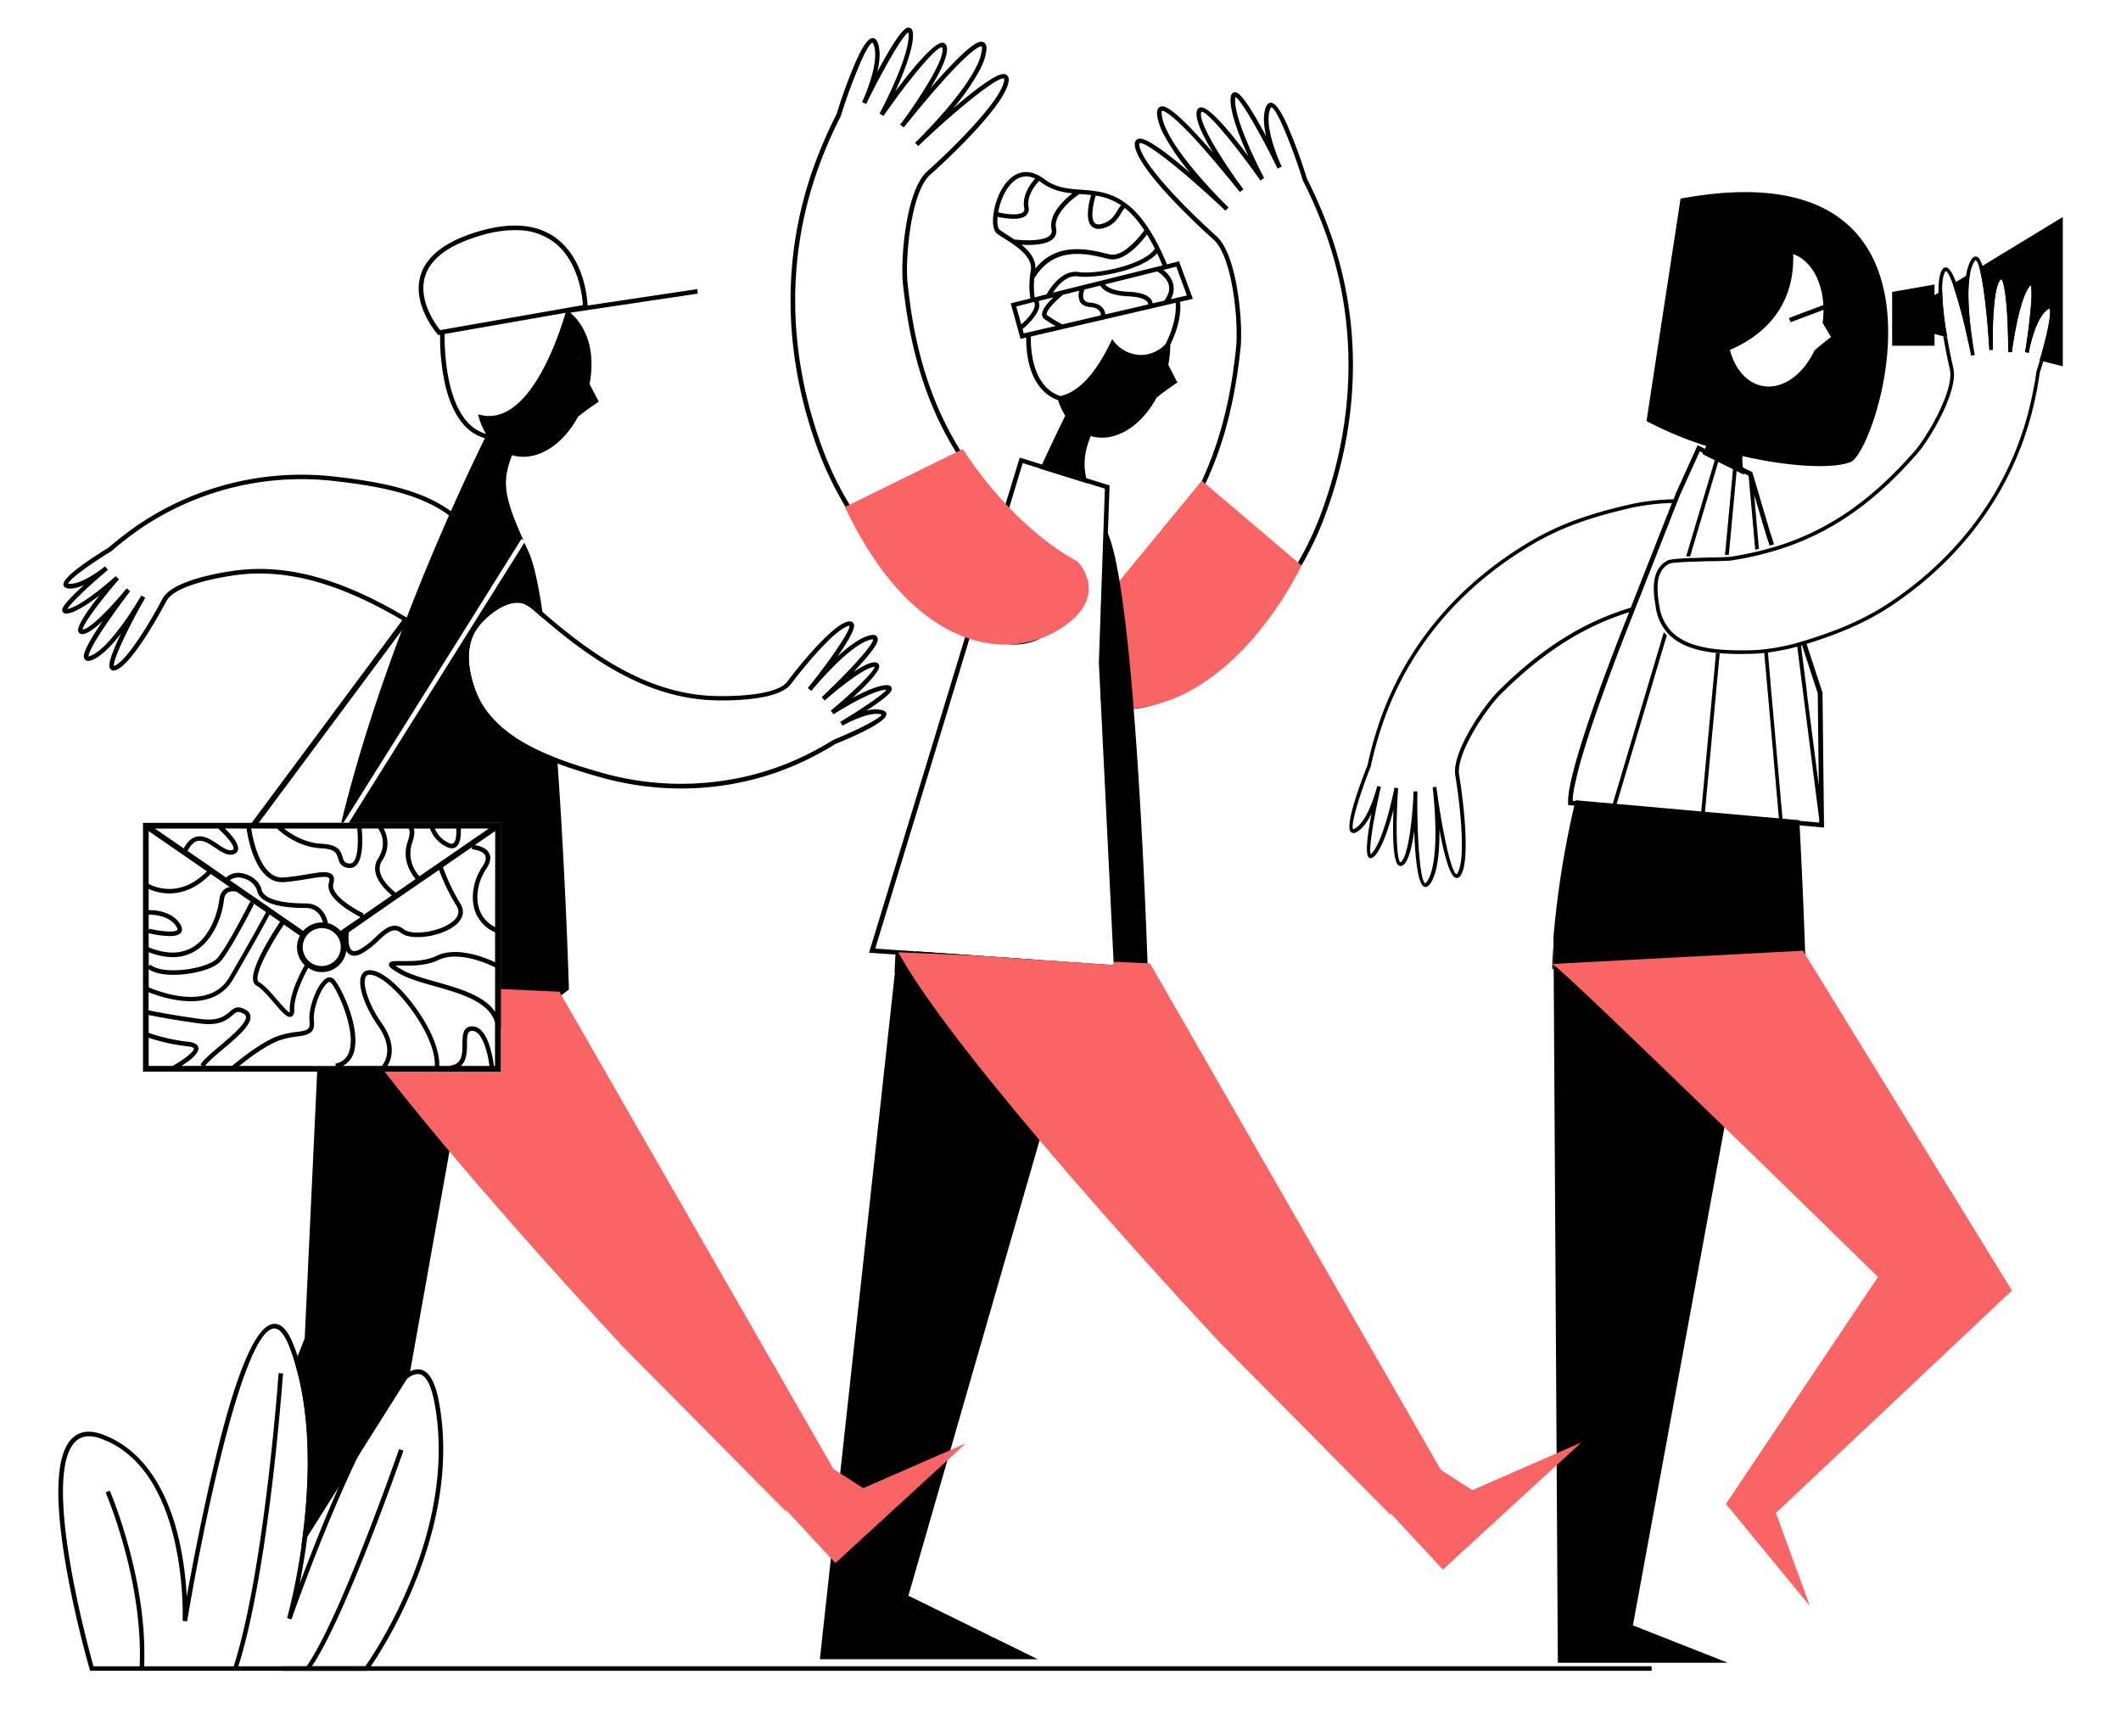 <svg id="Capa_1" data-name="Capa 1" xmlns="http://www.w3.org/2000/svg" viewBox="0 0 934.42 764.75"><title>Mesa de trabajo 63</title><path d="M740.38,87.49l-15,98a163.41,163.41,0,0,0,25.53,10.72c5.62,1.85,11.23,3.4,16.69,4.67,21.45,5,40.5,5.64,47.78,2.61C827.38,198.49,870.38,63.49,740.38,87.49Zm59.19,66.87s0,0-.08-.24c-5,10.9-14.23,17.62-23.13,15.86-6.92-1.36-12.06-7.53-14.24-15.83C774.18,149,790.78,137.3,790,111.93c7.66,2.7,12.7,11.6,13.29,22.45l-15.14,5.7.7,1.88,14.5-5.46a39.5,39.5,0,0,1-.39,5.68c1.91,3.33,3.72,6.29,3.72,6.29S799.7,153.79,799.57,154.36Z"/><path d="M684.4,416c-.27,3.56-.46,7.1-.58,10.59h0c0,.05.26.27.64.62Zm96.3-171.23h0l.07.22A1.85,1.85,0,0,0,780.7,244.81Zm-19.28-68.26s-4.14,8-10.51,21.66l-.86,1.86,18.38,9.13a30.94,30.94,0,0,1-.83-6.32c-.12-6,1.88-11.3,5.48-19.32C780.9,166.13,761.42,176.55,761.42,176.55Z"/><path d="M770.39,438.47,719.38,716l41.79,16.45H686.32l-1.85-307.91-.07-11.32v-.38c.1-1.27.21-2.56.34-3.84a408.11,408.11,0,0,1,9.39-56.48l98.58,8.79c1.46,27.31,2.29,50.13,2.56,58.26h0c.08,2.07.11,3.18.11,3.18A115,115,0,0,1,770.39,438.47Z"/><path d="M756.82,289.69a2.11,2.11,0,0,0,.23.19v-.16Zm0,0a2.11,2.11,0,0,0,.23.19v-.16Zm0,0a2.11,2.11,0,0,0,.23.19v-.16Zm0,0a2.11,2.11,0,0,0,.23.19v-.16Zm0,0a2.11,2.11,0,0,0,.23.19v-.16Zm0,0a2.11,2.11,0,0,0,.23.19v-.16Zm0,0a2.11,2.11,0,0,0,.23.19v-.16Zm0,0a2.11,2.11,0,0,0,.23.19v-.16Zm0,0a2.11,2.11,0,0,0,.23.19v-.16Zm0,0a2.11,2.11,0,0,0,.23.19v-.16Z"/><path d="M683.82,424.63c3.55.86,143.55,137.86,143.55,137.86l-67,100,37,45-15-41,104-98-92.06-149.7Z" fill="#f96464"/><path d="M780.21,242.2l-.08-.23h0C780.18,242.05,780.2,242.12,780.21,242.2Z"/><path d="M803.58,363.62v-.09l-.66-58.25v-.15l-7.11-21.74c-.31.1-.64.21-1,.3s-.65.21-1,.3l6.45,19.75.46,1.41.11.3v1.06l.45,39.6-5.14-40,0-.32-.13-1.07-.19-1.38,0-.33-2.38-18.57,0-.26-.51.16-.13,0-.8.23-.21.06,0,.25L794.09,303l.18,1.4.18,1.38,7,55v1.57l-9.18-.8-6.94-.61-5.22-59-.12-1.4-.12-1.47-1-11.75-.82.11-.82.09,1,11,.13,1.48.13,1.41,5.25,59.42-32.64-2.86,6.14-66,.14-1.46.15-1.54.1-1.19-.83-.07-.82-.07v.16l-.15,1.58-.13,1.51-6.24,66.92-37.34-3.26.29-1,21.92-73.69c-.22-.21-.45-.43-.66-.65s-.45-.46-.67-.7L710.83,353l-.39,1.3-17.58-1.54a36.93,36.93,0,0,1,.85-6.59,188.74,188.74,0,0,1,5-18.49.37.37,0,0,1,0-.09c7.53-23.95,19.64-54.23,19.83-54.67l1.59-4.05.76-1.92,17.87-45.42.64-1.62.73-1.86,8.71-19.23,6.78,3.35-5.49,18.45-.47,1.59-6.79,22.85.88,0,.86,0,6.72-22.59.48-1.6,5.31-17.89,6.41,3.16L762,222.71l-.16,1.68-1.07,11.49-.15,1.67-.17,1.76-.49,5.17.84,0,.41-.05.43-.07.58-6.22.16-1.62.14-1.55.93-10,.17-1.7,1.51-16.3,3.13,1.54,2,1,.14.44v0l.53,6.07,1,10.91.19,2.16.33,3.73.11,1.31.13,1.33.59,6.71.81-.2c.27-.06.54-.12.82-.2l-.57-6.34-.12-1.33-.11-1.32-.21-2.27-.2-2.36-.62-7.09v0l-.27-3.12L775,225.3l1.59,5.37.67,2.24h0l.43,1.42.25.87.18.54h0l0,0,1.5,4.61.21-.06.45-.13.32-.1c.28-.07.56-.16.82-.24l.17,0-1.71-5.22-.18-.58-.07-.24L772,208l-4.37-2.16-18.8-9.26-.93-.46-9.59,21.19-1,2.64a96.51,96.51,0,0,0-19,2.2c-16.11,3.73-29.69,7.9-43.62,16.06-32.64,19.12-55.89,47-67.23,80.66a167.11,167.11,0,0,0-5,18.23c-2.5,6.31-10.32,26.74-7.28,29.44a1.94,1.94,0,0,0,2.36.05c2.72-1.43,5-4.72,6.7-8.24-1.8,9.26-3,18.45-1,19.52.69.37,1.47.12,2.31-.76,3.48-3.6,6.46-13.09,8.35-20.42-.38,10-.34,23.08,2.35,24.6a1.7,1.7,0,0,0,1.88-.18c2.43-1.67,4-8.3,4.91-15.16.4,11.5,1.54,23.82,4.48,24.7a1.69,1.69,0,0,0,.48.07c.8,0,1.58-.59,2.32-1.75,3.17-4.94,3.92-14.62,3.83-23.48,1.92,10.34,4.52,20.68,7.29,21.23.61.12,1.49,0,2.27-1.41,4.74-8.25-.31-40.82-.88-43.93h0c-1.55-9.28,12-29.28,18.32-35.59,18.26-18.16,36.16-29.74,56.59-36.12l-1,2.57C715.56,275,690,339,690.84,353.78l.06.87.72.06,100.83,8.84,11.14,1Zm-143.65-59c-6.22,6.17-20.49,26.79-18.78,37,1.62,9.61,5,36,1.05,42.85-.26.47-.47.6-.51.61-1.06-.1-2.61-4.56-4.23-11.57s-3.31-16.58-4.66-26.9l-1.64.2h0c.07.63,3.91,31.51-2.33,41.26-.6.93-.92,1-.93,1-2.12-.39-3.72-18.93-3.47-40.48l-1.66,0c-.41,11.24-2.27,28.86-5.67,31.21l-.13.08c-1.51-.77-2.32-13.45-1-32.69l-1.64-.22c0,.24-4.55,23.31-10.07,29a2.66,2.66,0,0,1-.38.33c-1-2.16,1.47-16.85,4.48-29.7l-1.61-.38c0,.16-3.83,15.63-10.08,18.9a1.55,1.55,0,0,1-.49.19c-1.32-1.17,2.23-13.84,7.74-27.68l0-.13a168.82,168.82,0,0,1,5-18.11c11.22-33.27,34.21-60.86,66.51-79.78,13.75-8.05,27.19-12.17,43.16-15.88a95.38,95.38,0,0,1,18-2.16l-18.16,46.14C697.24,274.05,678.77,285.85,659.93,304.59Z"/><path d="M857.85,148.56l-1.73-.43-3.85-1v5.18H833.6V128.6l18.67-3.29V130l1.72-1,1.62-1A134.16,134.16,0,0,0,857.85,148.56Z"/><path d="M869.12,151.39l-1.92-.48a221.52,221.52,0,0,0-6.89-25.83l1.38-.83,4.43-2.7,1.83-1.11C866.17,129.47,868,143.87,869.12,151.39Z"/><path d="M908.79,95.58v65.78l-8.62-2.17-1.58-.39c3.56-11.94,5.48-22,4.28-22.9a1.48,1.48,0,0,0-.47.21c-5.88,3.62-8.58,19.07-8.61,19.23l-1.59-.27c2.1-12.82,3.58-27.42,2.43-29.48a2.28,2.28,0,0,0-.34.35c-5,6-7.91,29-7.94,29.19l-1.61-.1c0-19-1.57-31.42-3.09-32.07l-.13.09c-3.12,2.49-3.8,19.47-3.51,30.58l-1.65-.42c-.9-15.48-2.63-29.19-4.31-35.27l1.31-.8Z"/><path d="M870,156.33c0-.08-.38-2-.84-4.94l-1.92-.48q.6,2.81,1.17,5.72h0Zm0,0c0-.08-.38-2-.84-4.94l-1.92-.48q.6,2.81,1.17,5.72h0Zm33.9-21.7a1.87,1.87,0,0,0-2.3.1c-2.56,1.58-4.54,5-6,8.53,1.15-9.22,1.73-18.32-.3-19.25-.7-.32-1.45,0-2.21.9-3.16,3.76-5.45,13.28-6.81,20.61-.29-9.9-1.18-22.71-3.9-24a1.65,1.65,0,0,0-1.83.28c-2.25,1.81-3.32,8.43-3.8,15.23-.75-7.46-1.84-15.26-3.35-19.87-.76-2.36-1.64-3.89-2.63-4.12s-1.83.4-2.61,1.83a20.38,20.38,0,0,0-2,6.7,77,77,0,0,0-.21,16.63,128.71,128.71,0,0,0-4.22-13.93c-1.45-3.75-2.92-6.29-4.28-6.46-.6-.09-1.44.12-2.13,1.53-1,2.09-1.36,5.55-1.29,9.61a135.83,135.83,0,0,0,2.13,19.2l1.73.43A134.16,134.16,0,0,1,855.61,128c0-3.45.32-6.25,1.13-7.93.23-.47.42-.62.46-.63.73,0,1.82,2.11,3.11,5.69a221.52,221.52,0,0,1,6.89,25.83q.6,2.81,1.17,5.72h0l1.59-.31c0-.08-.38-2-.84-4.94-1.17-7.52-3-21.92-1.17-30.95a16.73,16.73,0,0,1,1.59-4.82c.52-1,.83-1,.83-1,.53.06,1.1,1.25,1.68,3.34,1.68,6.08,3.41,19.79,4.31,35.27,0,.31,0,.63,0,.95l1.61-.06c0-.16,0-.31,0-.47-.29-11.11.39-28.09,3.51-30.58l.13-.09c1.52.65,3.14,13.07,3.09,32.07l1.61.1c0-.23,2.92-23.2,7.94-29.19a2.28,2.28,0,0,1,.34-.35c1.15,2.06-.33,16.66-2.43,29.48l1.59.27c0-.16,2.73-15.61,8.61-19.23a1.48,1.48,0,0,1,.47-.21c1.2.95-.72,11-4.28,22.9l1.58.39C902.73,150.62,906.41,136.63,903.86,134.63ZM870,156.33c0-.08-.38-2-.84-4.94l-1.92-.48q.6,2.81,1.17,5.72h0Zm0,0c0-.08-.38-2-.84-4.94l-1.92-.48q.6,2.81,1.17,5.72h0Zm0,0c0-.08-.38-2-.84-4.94l-1.92-.48q.6,2.81,1.17,5.72h0Z"/><path d="M900.17,159.19c-.59,2-1.12,3.65-1.5,4.84A167.2,167.2,0,0,1,895,182.27c-8.88,33.8-29.74,62.72-60.34,83.63-12.24,8.36-24.42,13.25-38.65,17.72l-1,.29-1,.3-.31.1-.15.05-.5.15-.13,0-.78.23-.2.06c-1.43.4-3.07.81-4.85,1.2-2.41.52-5,1-7.71,1.36l-.8.11-.8.09c-2.08.25-4.14.41-6.09.46-1.58,0-3.14.07-4.7.07-2.86,0-5.68-.08-8.4-.27l-.81-.07-.8-.07-.24,0c-.77-.07-1.53-.15-2.28-.25s-1.38-.18-2-.29c-6.64-1.07-12.44-3.18-16.61-7.07-.22-.21-.44-.42-.65-.64s-.44-.45-.65-.69a21.84,21.84,0,0,1-5.08-11.05c0-.09,0-.18,0-.28-.08-.49-.18-1-.27-1.59-.95-5.89-1.79-15.44,5.69-19,1-.45,4.44-.73,9.41-1l.86,0,.84,0c2.34-.09,4.94-.18,7.73-.26h.22l1.26,0,1.57-.06c1.73,0,3.21-.1,4.22-.16l.82,0,.4-.05.42-.07q5.83-.9,11.32-2.21l.79-.19c.27-.06.53-.12.8-.2,1.57-.38,3.11-.8,4.64-1.24l.2-.06.44-.13.32-.1.8-.23.16,0c23.25-7.12,42.35-20.37,61.34-42.09,5.79-6.62,17.67-27.15,15.55-36.17-.33-1.42-1.65-7.27-2.86-14.32l1.73.43c.87,5.09,1.86,9.89,2.71,13.51l0,.09c2.24,10-10.29,31.07-15.93,37.52-19.21,22-38.53,35.37-62.06,42.57a1.92,1.92,0,0,1-.32.09c-.21.08-.42.14-.64.2a3.62,3.62,0,0,1-.47.13,3.5,3.5,0,0,1-.46.14h0q-2.46.72-5,1.34l-.8.2-.79.19q-5.62,1.32-11.61,2.24h0c-.18,0-.44.05-.8.08h0l-.81,0c-1.23.07-3,.13-5,.19h0l-1.5,0H754l-1.13,0c-2.23.07-4.84.15-7.35.25l-.84,0-.86.05c-4.06.19-7.53.43-8.23.77-5.85,2.78-5.88,10-4.8,17.19.08.53.17,1.06.26,1.59l.06.35a20.27,20.27,0,0,0,4.06,9.41,8.53,8.53,0,0,0,.63.74,8.17,8.17,0,0,0,.63.69c3.6,3.66,8.65,5.77,14.52,6.94.61.13,1.23.24,1.85.34h0c.67.11,1.33.21,2,.29s1.59.19,2.41.27l.8.07.81.06c4.14.31,8.5.33,12.91.22,1.91-.05,3.95-.21,6-.45l.8-.1.8-.11c1.22-.16,2.44-.36,3.63-.57,1.4-.25,2.77-.52,4.06-.81,2.13-.46,4.06-1,5.65-1.45l.93-.29,1-.29,1-.3c14.1-4.42,26.14-9.26,38.22-17.51,30.28-20.69,50.92-49.29,59.69-82.71a165.49,165.49,0,0,0,3.66-18.12l0-.14c.52-1.62,1-3.23,1.48-4.8Z"/><rect x="124.64" y="734.01" width="603" height="2"/><path d="M551.34,66.93l-.11.3.17-.16A.35.35,0,0,1,551.34,66.93Zm0,0-.11.3.17-.16A.35.35,0,0,1,551.34,66.93Z"/><path d="M583.67,227.36a142.12,142.12,0,0,1-10.29,21.73A234.5,234.5,0,0,1,555,275.78a106.88,106.88,0,0,1-8.37,9.39,99.63,99.63,0,0,1-10.7,9.44,133.23,133.23,0,0,1-20,12.74,55.16,55.16,0,0,1-9.43,3.69l-.17,0a34,34,0,0,1-6.85,1.21c-.66,0-1.32.07-2,.07l-1,0h-.08a24.89,24.89,0,0,1-9.37-2.23c-.34-.16-.68-.32-1-.5s-.68-.36-1-.56l-.12-2.42c.34.22.68.43,1,.62s.68.39,1,.56a21.74,21.74,0,0,0,4.65,1.78,23.84,23.84,0,0,0,7.74.7,33,33,0,0,0,7-1.26,53.17,53.17,0,0,0,8.9-3.54A132.12,132.12,0,0,0,534.7,293a109.72,109.72,0,0,0,18.68-18.45,231.78,231.78,0,0,0,18.45-26.77,141.51,141.51,0,0,0,10-21.12c15.87-42.51,16.34-86.14,1.38-126.2A204.82,204.82,0,0,0,574,79.53l-.06-.16a235.86,235.86,0,0,0-8.49-23.16c-.29-.68-.58-1.33-.87-1.94-2-4.34-3.66-7-4.55-7,0,0-.15.09-.35.55-1.23,2.88-.9,7.06,0,11.22.16.75.34,1.5.55,2.25a80.22,80.22,0,0,0,4.42,12.11l-1.8.87c-1.68-3.47-3.47-7-5.26-10.41-.32-.62-.65-1.23-1-1.84-5.33-10-10.44-18.39-12.33-19.3a4.44,4.44,0,0,0-.1.61c-.43,5.21,3.31,15,6.86,22.94.1.23.2.46.31.68l-.11.3.17-.16c.29.66.59,1.3.88,1.92h0c2.5,5.39,4.63,9.38,4.68,9.48l-1.7,1c-1.67-2.38-3.4-4.79-5.14-7.14L548.36,70c-.85-1.12-1.69-2.22-2.53-3.3s-1.43-1.85-2.14-2.74c-6.85-8.66-12.8-15.1-14.41-14.71a.6.6,0,0,0-.08.2c-.59,2,1.16,6.43,4,11.65.43.79.88,1.6,1.36,2.43A213.77,213.77,0,0,0,547.8,83.37l-1.58,1.22c-.08-.09-7.72-9.75-15.87-19q-1.92-2.16-3.58-4c-.85-.92-1.66-1.78-2.42-2.57-10.5-11-12.36-10.25-12.44-10.21s-.28.29-.12,1.63A22.31,22.31,0,0,0,514,57.37q.51,1.07,1.11,2.16c4.74,8.68,13.45,18.65,19.51,25.09.86.92,1.67,1.76,2.4,2.52,2.5,2.58,4.15,4.17,4.22,4.24l-1.38,1.44h0c-2.34-2.24-4.67-4.41-7-6.49-1-1-2.06-1.87-3.07-2.79-4.55-4.07-8.85-7.74-12.65-10.81-8.13-6.56-14-10.4-15.18-9.61a1.68,1.68,0,0,0,0,1,3.58,3.58,0,0,0,.09.45c1.71,7.57,16.2,22.77,26.57,32.7,1.22,1.16,2.38,2.26,3.46,3.26,1.41,1.31,2.68,2.46,3.74,3.4,6.42,5.7,9.58,21.59,10.59,34.49.06.72.11,1.43.15,2.12.21,3.31.27,6.35.2,8.89,0,.76,0,1.47-.08,2.12s-.09,1.21-.14,1.74q-.51,4.85-1.17,9.49c-.1.7-.2,1.4-.31,2.09-2.73,18.07-7.29,33.89-14.05,48.25-8,17.1-19.15,32.13-34,46.43l-.06.05c-.45.42-1.47,1.22-2.86,2.29s-3,2.28-4.88,3.69l-.49.37L487,267.26l-1,.77-1,.77.09-2.57,1-.77,1-.77.5-.37,1.57-1.18c1.84-1.38,3.47-2.62,4.66-3.55.93-.71,1.59-1.25,1.87-1.52l.48-.47c14.55-14.1,25.46-28.94,33.32-45.83v0c6.63-14.24,11.1-29.94,13.76-47.89,0-.09,0-.17,0-.26.09-.61.18-1.22.26-1.84l.27-2q.44-3.3.79-6.7c.08-.7.13-1.47.17-2.31,0-.64.06-1.33.06-2.05.05-2.53,0-5.5-.24-8.67,0-.71-.1-1.42-.16-2.14-1-12.49-4.11-27.36-9.83-32.45-.09-.07-3-2.62-7.05-6.5-1.18-1.12-2.45-2.35-3.79-3.67-9.67-9.5-22.49-23.34-23.72-30.85a4.44,4.44,0,0,1-.07-.93,2.4,2.4,0,0,1,.75-1.89,2.26,2.26,0,0,1,.38-.25c1.11-.58,3.7-1.94,22.48,14.08l.85.72a98,98,0,0,1-11.7-16.92c-.37-.71-.7-1.41-1-2.1a22.55,22.55,0,0,1-1.9-6.38c-.23-2,.22-3.25,1.34-3.71s3.49-1.43,16.64,12.8c.77.82,1.57,1.69,2.39,2.62h0l1.81,2,2.47,2.81c-.9-1.47-1.77-3-2.57-4.42-.44-.8-.87-1.6-1.27-2.38-2.48-4.85-4-9.19-3.34-11.58a2.05,2.05,0,0,1,1.64-1.59c3.22-.55,11.28,8.77,18.16,17.68l2.1,2.75.64.85.17.23-.12-.27-.32-.69c-.35-.79-.72-1.61-1.08-2.44-3.4-7.82-6.72-17-6.29-22.3.12-1.47.66-2.31,1.6-2.48s3.09-.58,12.37,16.32c.58,1.05,1.15,2.1,1.7,3.14-1.1-4.71-1.54-9.64-.06-13.11.65-1.51,1.58-1.78,2.26-1.75,1.71.08,3.83,3.19,6,7.55.3.61.6,1.25.9,1.91a228,228,0,0,1,8.84,24A206.21,206.21,0,0,1,585,99.76C600.18,140.27,599.7,184.4,583.67,227.36Z"/><path d="M529.45,211.75l43.94,37.35s-30,65-81.71,63.27L489,261Z" fill="#f96464"/><path d="M505.56,424.37c-.45-13-2.37-65.17-6.12-112.08a.88.88,0,0,0,0-.16c0-.62-.09-1.23-.14-1.84-1-12.69-2.19-24.93-3.5-35.86-.08-.69-.17-1.38-.26-2.06-.45-3.68-.92-7.19-1.41-10.51-.1-.77-.22-1.52-.34-2.27-.19-1.28-.39-2.53-.59-3.74-1.54-9.3-3.24-16.57-5.11-20.82l.74-21.19-10.2-3.17-19.49-6-9.9-3.08-6,19.68-.67,2.2-.67,2.22-15.25,50.12-.58,1.92-1,3.32L382.86,419.7l11.65.8q-.27,4.06-.4,8.06l.25.24A75.73,75.73,0,0,0,408.08,439c13.88,8.21,37.2,16.72,65.75,6.68,10-3.52,20.7-9.34,31.83-18.26C505.66,427.42,505.63,426.35,505.56,424.37ZM458,422.87,431,421l-27-1.86-9.26-.64-9.15-.63,21.73-71.44,16.49-54.21,0-.05,3.18-10.46.95-3.11.58-1.91,15-49.43.67-2.19.65-2.15L450.55,204l7.74,2.41,20.87,6.49,7.6,2.36L486.22,231,485,266.23l-.09,2.57-.8,23.09.73,14.74.12,2.42L490.6,423.7l.07,1.41Z"/><path d="M458,502.28l-57.8,200.64,57,28h-96l33-302,.2-.12,4.18-2.55c.2-.29.39-.58.59-.86,1.07-1.55,2.14-3,3.21-4.35.26-.32.51-.64.77-1l.27-.32c.17-.21.35-.42.53-.62L431,421,458,422.87c.33.36.65.71,1,1.07l.9,1.06a124.39,124.39,0,0,1,14,20.68l.28.53Z"/><path d="M696.66,635.42l-61,56-22.79-24.55-.37.33-75.07-75.79S496.66,548,458,502.28c-18.73-22.12-37-44.77-49.88-63.28-3.38-4.85-6.4-9.42-8.95-13.61-1-1.65-1.94-3.23-2.8-4.76l-.58-1-.09-.17,7.72.35L431,421,458,422.87l32.66,2.24-.07-1.41,1,0,1,.05,12.95.58,1.1.05L634.78,647.5l13.88,8.92Z" fill="#f96464"/><path d="M519.42,115.11l-5.32,1.33c-5.39-13-10.81-20.67-16.16-25.35-.4-.35-.84-.71-1.25-1,0,0,0,0,0,0-7-5.53-13.85-6-20.23-6.5-5.78-.42-11.23-.82-16.44-4.73s-9.32-3.36-11.87-2.23c-6,2.66-9.86,11.34-10.57,18.54-.23,2.29-.3,6.37,1.82,7.87.87.62,1.94,1.3,3.06,2,5.34,3.4,12.65,8.05,11.67,14.15a37.33,37.33,0,0,0-.19,12.29h0l-8.65,2.15,4.33,15.64,75.9-17.64Zm-9.66-3.54c.8,1.67,1.58,3.45,2.39,5.35l-48.28,12c1.92-2.92,6-7.94,11.05-7.16C481.91,122.88,503.28,119.24,509.76,111.57Zm-1-2c-4.64,7.08-25.64,11.5-33.55,10.27-7.62-1.2-13,7.76-14.11,9.82L455.84,131a33.23,33.23,0,0,1-.18-8.32c8.46-14.45,23.2-10.93,31.13-9l1.75.41c6.77,1.53,14.24-7.41,16.77-10.76C506.46,105.13,507.62,107.22,508.78,109.55ZM482.7,86.17h0a26.63,26.63,0,0,1,11.21,4.26,9.93,9.93,0,0,0-1.55,2.18c-1.29,2.18-3.06,5.16-7.27,6.08-2,.44-2.68-.31-2.9-.56C480.44,96.15,481.5,90.06,482.7,86.17Zm-33.78-7.78a8.25,8.25,0,0,1,7.12.32c-1.9,2.08-5.84,7.19-4.83,12.87a1.83,1.83,0,0,1-.45,1.84c-1.73,1.6-7.33,1-11,.12C440.79,87.44,444.13,80.51,448.92,78.39Zm-2.07,27.1c-1.15-.78-2.29-1.51-3.36-2.19s-2.14-1.37-3-2-1.3-2.5-1-5.8a33.94,33.94,0,0,0,7,.88c2.22,0,4.35-.37,5.59-1.52a3.79,3.79,0,0,0,1.06-3.66c-.9-5.1,3.19-9.94,4.66-11.5.32.2.63.42.95.66,4.46,3.34,9.11,4.33,13.72,4.81-3.6,2.78-10.58,9.13-9.2,15.88a2.63,2.63,0,0,1-.6,2.53c-2.69,2.88-12.1,2.36-15.83,1.89Zm3.11,2.3c1,.06,2,.1,3.12.1,4.08,0,8.89-.56,11.07-2.91a4.66,4.66,0,0,0,1.1-4.3c-1.49-7.3,9.66-14.79,10.32-15.22l.7.05c1.47.11,2.94.22,4.44.39-.89,3-2.73,10.47,0,13.56a4.11,4.11,0,0,0,3.24,1.36,7.66,7.66,0,0,0,1.58-.18c5.05-1.1,7.15-4.65,8.54-7,.48-.79,1.12-1.87,1.44-1.91a.71.71,0,0,1,.28.1,3.86,3.86,0,0,1,.72.61l0,0a42.57,42.57,0,0,1,7.62,9c-1.73,2.38-9.17,12-15.18,10.62l-1.73-.4c-7.79-1.87-21.74-5.21-31.09,6.7C456.35,114.08,453.48,110.63,450,107.79ZM447.71,135l7.88-2a2.88,2.88,0,0,1,.27,1.67c-.34,3-4.21,6.78-5.95,8.23ZM451,146.85l-.51-1.87c2-1.69,6.93-6.26,7.36-10a4.84,4.84,0,0,0-.28-2.38l6.51-1.62c-2.36,2.24-5.07,5.31-5,7.57a2.52,2.52,0,0,0,1.15,2.07c1.74,1.2,3.48,2.24,4.81,3Zm17-3.95a63.27,63.27,0,0,1-6.62-4,.56.56,0,0,1-.28-.49c-.07-1.87,4.13-6.06,7.23-8.56l7.18-1.79a6.66,6.66,0,0,0,.26,4.77c.79,1.42,2.28,2.24,4.45,2.43s3.43.77,4.16,1.77a3.21,3.21,0,0,1,.59,1.88Zm18.93-4.4a5.1,5.1,0,0,0-.92-2.57c-1.09-1.51-3-2.39-5.62-2.62a3.38,3.38,0,0,1-2.88-1.4c-.71-1.28-.13-3.32.3-4.37l6.94-1.73c.87,1.57,3.66,4.35,12.51,4.74,5.83.25,7.69,1.7,8.27,2.55a1.85,1.85,0,0,1,.36,1Zm26-6.05-5.11,1.19a4.06,4.06,0,0,0-.63-1.61c-1.4-2.09-4.72-3.26-9.88-3.48-7-.3-9.58-2.15-10.51-3.26l23-5.72c1,.59,4.43,2.79,5.16,6.16C515.39,127.84,514.72,130.1,512.92,132.45Zm4-7.16a11.38,11.38,0,0,0-4.47-6.37l5.77-1.44,4.66,12.67-7.08,1.65A9.14,9.14,0,0,0,516.87,125.29Z"/><path d="M496.51,92.43l-.72-.61A3.86,3.86,0,0,1,496.51,92.43Z"/><path d="M514.71,160.71c2.08,4.11,4,7.76,4,7.76s-8.65,5.92-8.85,6.58c0,.06,0-.06-.08-.3-6.69,12.71-18.09,20.17-28.62,17.51l-.65-.18c-2.61,6.73-3.44,11.74-1.95,18.59.08.37.16.75.26,1.13s.19.75.29,1.14l-20.87-6.49.41-.92c.15-.31.29-.61.42-.91,4.46-9.68,8.05-17.06,10.24-21.47a30.26,30.26,0,0,1-3.15-6.85,17.55,17.55,0,0,1-6.39-4c-8.8-8.55-7.63-24.47-7.57-25.14l2,.16c0,.15-1.15,15.67,7,23.55a15.53,15.53,0,0,0,5.91,3.59c9.64-2,17.32-13.18,22.88-25.09a15.43,15.43,0,0,0,12.66,7,14.47,14.47,0,0,0,5.52-1.12,15.6,15.6,0,0,0,5.25-3.6c6.06-11.9,4.38-19.21,4.36-19.29l1.94-.48c.09.36,1.81,7.83-4.14,19.93A48.61,48.61,0,0,1,514.71,160.71Z"/><path d="M27.58,269.43c.24.51.83,1.07,2.27.83,3.66-.6,9.33-4.39,14-8-5.15,6.47-10.3,13.8-9.32,16.07a1.75,1.75,0,0,0,1.62,1c2.16.06,5.6-2.48,9.11-5.77-9.76,14.31-8.55,15.95-7.89,16.84s1.62.93,3.08.38c4.09-1.53,8.78-6.44,12.88-11.69-6.54,13.54-5.24,15-4.6,15.71a1.71,1.71,0,0,0,1.32.58,3.34,3.34,0,0,0,1.28-.3c7.63-3.29,20.51-27.55,22-30.3,3.73-7.14,24-10.51,30.06-11.38,26.7-3.77,51.8,6.94,73.6,19.63l1.09.64q4.18,2.47,8.2,5l.14.08a22,22,0,0,0,5.84,2.9c3.74,1,7.61-.33,11-2.72l3.81-6.08c-3.94,4.39-9.37,8.23-14.33,6.87a21.08,21.08,0,0,1-5.3-2.66l-.14-.09c-2.78-1.74-5.63-3.48-8.53-5.18-22.29-13.1-48.09-24.27-75.7-20.37-8.12,1.15-27.42,4.65-31.53,12.38v.05c-4.77,9.09-15.29,26.94-21,29.39a1.77,1.77,0,0,1-.34.12C49.58,290.86,56.74,276,64,263.3l-.87-.49-.87-.5h0c-.26.44-13.37,23.2-22.43,26.6a2.89,2.89,0,0,1-.77.2c-.38-2.58,9.08-16.74,18.29-28.68l-1.56-1.24C50.1,266.15,40,277.06,36.41,277.33c.12-2.44,8.21-13.19,16-22.12l-1.42-1.4c-.15.13-14.71,13.27-21.3,14.46,1.38-2.59,10-10.63,17.86-17.24l-1.28-1.54c-2.89,2.38-11.41,8.38-16.17,7.62l-.12,0c.74-2.1,10.31-9,19.12-14.34l.13-.1a142.3,142.3,0,0,1,12.54-9.73,126.31,126.31,0,0,1,85.78-21c10.05,1.13,20.16,2.63,29.38,5.29,7.67,2.22,14.73,5.27,20.6,9.6a42.82,42.82,0,0,1,3.39,2.75,36.65,36.65,0,0,1,7.6,9.52c5.26,9.55,6.71,17.87,4.31,24.79l3-4.86c.51-6.2-1.36-13.2-5.6-20.9a38.69,38.69,0,0,0-8-10,45.6,45.6,0,0,0-3.89-3.14c-13.28-9.59-32.07-12.9-50.6-15a128.26,128.26,0,0,0-87.13,21.37,143.24,143.24,0,0,0-12.66,9.8c-7.79,4.77-20.66,13.21-20,16.54.09.46.45,1.25,1.82,1.47,2.13.34,4.68-.33,7.18-1.41l-.35.31C26.58,267.24,27.18,268.56,27.58,269.43Z"/><path d="M392.8,303c-.15-.54-.64-1.19-2.11-1.19-3.71,0-9.91,2.83-15.15,5.64,6.12-5.56,12.39-12,11.78-14.35a1.75,1.75,0,0,0-1.43-1.27c-2.12-.42-5.93,1.55-9.92,4.22,11.94-12.55,11-14.36,10.5-15.34s-1.45-1.19-3-.88c-4.29.86-9.7,4.95-14.6,9.47,8.64-12.32,7.59-14,7.07-14.77-.33-.52-1-1.06-2.51-.69C365,276,347,300,346.89,300.23c-2.63,3.51-9.9,5.13-17,5.85l-1.7.16a124.25,124.25,0,0,1-12.82.37c-30.2-.64-55.49-18.9-76.35-37.06l-1.39-1.22-.12-.11a22.45,22.45,0,0,0-5.3-3.8c-8.31-3.8-19.37,5.33-23.45,11.06-5.14,7.22-5.58,17-1.29,29.06a38.78,38.78,0,0,0,6.29,11.2c7.58,9.47,19.09,15.78,31.86,20.6,6.14,2.31,12.57,4.27,19,6.08a131.33,131.33,0,0,0,35.53,4.92,127.37,127.37,0,0,0,28-3.11c.57-.12,1.14-.25,1.7-.39a123.88,123.88,0,0,0,24.17-8.48,140.93,140.93,0,0,0,14.06-7.64c8.46-3.44,22.53-9.7,22.42-13.1,0-.46-.24-1.3-1.55-1.74a13.64,13.64,0,0,0-7.32.24l.39-.26C393.43,305.34,393.05,303.94,392.8,303Zm-21.61,16.67c3.23-1.88,12.62-6.43,17.18-4.91l.12,0c-1.06,1.95-11.62,7.19-21.18,11.08l-.15.08a143.74,143.74,0,0,1-13.93,7.58,122.45,122.45,0,0,1-23.32,8.23l-1.7.4a127.75,127.75,0,0,1-63-1.7c-6.68-1.88-13.36-3.93-19.69-6.37-12.14-4.64-23-10.7-30.15-19.63a36.94,36.94,0,0,1-6-10.62c-4.06-11.41-3.71-20.57,1-27.23,3.63-5.1,13.83-13.67,21-10.4a20.92,20.92,0,0,1,4.81,3.49l.12.1,3.15,2.74c20.78,17.89,45.88,35.4,75.87,36a124.74,124.74,0,0,0,12.86-.36l1.7-.16c7.68-.78,15.54-2.61,18.58-6.66,4.94-6.6,19.14-24.06,25.44-25.63a1.64,1.64,0,0,1,.36-.06c.25,2.58-9.21,16.1-18.38,27.46l1.56,1.26c.3-.37,16.92-20.75,26.42-22.65a2.67,2.67,0,0,1,.8-.07C384.64,284.35,373,296.8,362,307.1l1.34,1.48c6.7-5.95,18.4-15.08,22-14.78-.51,2.39-10.23,11.69-19.31,19.26l1.18,1.61c.17-.11,16.66-10.73,23.35-10.84-1.78,2.33-11.54,8.89-20.4,14.14Z"/><path d="M259.74,169.13c2.82-14.64-1.49-26.52-10.15-32.69-4.79,16.51-18.11,52.4-39,46.07a31,31,0,0,0,3.53,8.6c-19.41-5.3-18.24-43.58-18.22-44l-2-.08a96.52,96.52,0,0,0,2.13,22c3.06,13.47,9.12,21.69,17.61,24-3.11,6.32-8.36,17.23-14.67,31.42l-.42.94-.42.94c-5.67,12.8-12.14,28.11-18.66,45l-.37.94-.36.94h0c-.55,1.42-1.1,2.84-1.63,4.28v0h0c-9.83,26-19.58,55.31-26.76,84.87h1L204,278.51l3.81-6.08,5.66-9,3-4.86,13.26-21.16.86.54c-8.72-19.4-9.49-25.88-5-37.44.21.07.43.13.64.18,10.53,2.66,21.93-4.79,28.63-17.5,0,.24.06.35.08.29.19-.66,8.84-6.58,8.84-6.58S261.81,173.24,259.74,169.13ZM255,158.29a.78.78,0,0,1,0-.42C255.25,157.47,255.21,157.71,255,158.29ZM142.52,407.62a.18.18,0,0,1,0,.06l.33,0A2,2,0,0,0,142.52,407.62Zm103.12-71.28-.15-2.22c-12.14-4.64-23-10.7-30.15-19.63a36.94,36.94,0,0,1-6-10.62c-4.06-11.41-3.71-20.57,1-27.23,3.63-5.1,13.83-13.67,21-10.4a20.92,20.92,0,0,1,4.81,3.49l.12.1,3.15,2.74c-.14-1-.29-2-.44-3-1.8-12.17-3.84-21.61-6.12-26.53-.65-1.4-1.26-2.73-1.84-4l-15.82,25.24-5.87,9.37-55.66,88.82h66.9v91a106.83,106.83,0,0,0,26.71-15c1.11-.82,2.23-1.69,3.35-2.59C250.69,435.83,249.14,385.88,245.64,336.34ZM149.74,365l0,.15.09-.15Z"/><path d="M255,158.29a.78.78,0,0,1,0-.42C255.25,157.47,255.21,157.71,255,158.29Z"/><path d="M204.33,472.07,198,507.29h0l-17.31,96.81h0l-.26,1.48-1.06,1.68-22.11,35.06-8.2,13h0l-13.76,21.8v0l-2.56,4.05c3.29-22.88,5.17-54.32-2.82-80.75l1.17-2.94,3.15-7.95,5.5-117.5Z"/><path d="M425.55,635.76l-57.5,52.79-21.49-23.14-.35.3-70.76-71.44s-40.21-42.83-77.41-87h0c-10-11.92-19.88-23.93-28.63-35.22h51.22V435.69l25.81,1.16.9,1.57L367.22,647.14l13.08,8.41Z" fill="#f96464"/><path d="M307.19,127.36l-48.32,7.23C258.71,131,257.26,114,245,104.9c-8.23-6.11-19.49-7.17-33.48-3.16-14.85,4.26-23.69,10.89-26.27,19.7-3.74,12.78,7.05,25.22,7.51,25.75l.37.42,56.44-9.89,0,.27,57.84-8.65Zm-120-5.36c2.38-8.11,10.76-14.28,24.9-18.34A51.19,51.19,0,0,1,229,101.42a26.89,26.89,0,0,1,14.8,5.08c11.1,8.23,12.78,24.09,13,27.92l-62.91,11C192.14,143.2,184.14,132.47,187.21,122Z"/><path d="M114,362.44l63.1-84.87h0v0l2.63-3.54-1-.74h0l-1-.75-66.85,89.94H63V472.07H220.63V362.44ZM201,365c.13,2.27,0,5.64-1.29,6.5-.47.34-1.2.25-2.16-.25a12.36,12.36,0,0,1-6-6.25Zm-19.41,6.27c.94-2.71,1.17-4.78.7-6.27h7.17a14.18,14.18,0,0,0,7.17,8,5.28,5.28,0,0,0,2.41.67,3.14,3.14,0,0,0,1.81-.55c2.2-1.53,2.28-5.87,2.16-8.15h12.34L184.8,386A14.71,14.71,0,0,1,181.58,371.22Zm11.84,11.93a89.12,89.12,0,0,0,7.75,15.93c1.39,2.29.9,4.5-1.46,6.57-5.27,4.65-18,6.75-21.86,3.63-4.66-3.7-8.65,0-12.52,3.59a31.45,31.45,0,0,1-7.13,5.46c-1.4.68-2.46.78-3.15.28-1.59-1.15-1.7-5.36-1.39-8L174.78,396l.89-.61ZM180,365c.45.53.93,1.94-.35,5.61-2.79,8,1.42,14.22,3.47,16.61l-8.76,6.05c-3.26-2.61-9.51-8.59-6.1-14A13.5,13.5,0,0,0,169,365Zm-21.62,0-1,.12c.36,3.22.75,12.15-1.8,14.67a1.94,1.94,0,0,1-1.73.59c-2.16-.27-2.45-1.23-2.93-2.84-.69-2.31-1.64-5.48-9.07-5.84-7.66-.36-13.66-4.27-16.68-6.7Zm-36.31,0c2,1.95,9.33,8.21,19.64,8.7,6,.29,6.62,2.3,7.26,4.42.51,1.7,1.14,3.82,4.6,4.24a5.07,5.07,0,0,0,.55,0,3.91,3.91,0,0,0,2.83-1.18c3.6-3.56,2.57-14.5,2.39-16.21h7.46l-.16.13c.19.23,4.54,5.81-.07,13.1-2.33,3.68-1.54,8,2.29,12.53a28.81,28.81,0,0,0,3.78,3.7l-12.85,8.87.43-.9c-4.21-2-14.81-8.24-13.36-13.16.5-1.69.36-3-.42-3.83-1.65-1.85-5.48-1.21-11.28-.25-3,.51-6.52,1.09-10.2,1.37-10.43.82-13.73-17.88-14.29-21.56Zm-13.42,0c.43,3.17,3.63,23.59,15.62,23.59l.85,0c3.76-.3,7.27-.88,10.37-1.4,4.39-.73,8.54-1.42,9.45-.39.35.4.19,1.27,0,1.94-1,3.27,1.24,6.91,6.56,10.81a55.72,55.72,0,0,0,7.35,4.46L150,410.06c-.09-.11-.19-.21-.29-.31a2.13,2.13,0,0,0-.3-.3,5.11,5.11,0,0,0-.48-.45c-.19-.17-.39-.33-.59-.48s-.41-.29-.62-.43l-.32-.2-.49-.28a8.91,8.91,0,0,0-1-.49q-.33-.14-.66-.24c-.26-.09-.53-.16-.81-.23-.59-3.42-3.16-8.68-9.68-8.68-11.64,0-18.57-2.15-19.51-6.06-.84-3.47-4.32-6.43-8.46-7.19a7.8,7.8,0,0,0-7.17,1.85l-17-11.75c1.29-2.43,2.72-3.88,4.26-4.31,2.49-.7,5.3,1.18,8,3,2.31,1.54,4.51,3,6.64,3a4.2,4.2,0,0,0,.93-.1,2.81,2.81,0,0,0,2.39-2c.71-2.73-3.43-7.18-5.8-9.47Zm42.86,47.11a2,2,0,0,0,0,.25l-.1-.18Zm-19.38.07a10.88,10.88,0,0,0,2.11,13c-1.7,3-6.77,12.61-6.59,19.68a5.2,5.2,0,0,1-.08,1.16c-1.06-.46-3.66-3.49-5.42-5.53-2.78-3.23-5.66-6.57-8.07-7.87a1.1,1.1,0,0,1-.55-.8c-1.09-4.47,7.63-18.7,11.55-24.52ZM107,391.71l-.24-.16h0l-5.49-3.8a6.31,6.31,0,0,1,5.11-1.06c3.34.62,6.23,3,6.88,5.7,1.21,5,8.43,7.59,21.45,7.59,5.26,0,7,4.16,7.55,6.37h-.47a10.83,10.83,0,0,0-8.2,3.73Zm26.38,25.54a8.4,8.4,0,0,1,.85-3.68,8.23,8.23,0,0,1,1.43-2.07,8.35,8.35,0,0,1,5.83-2.64h.29a8.38,8.38,0,0,1,6.12,2.65,8.23,8.23,0,0,1,1.43,2.07,8.4,8.4,0,1,1-16,3.68Zm9.11-9.63a2,2,0,0,1,.34,0l-.33,0A.18.18,0,0,0,142.52,407.62ZM96.56,365l-.22.25c3.45,3,6.93,7.24,6.54,8.72,0,.09-.09.38-.88.54-1.59.35-3.75-1.09-6-2.62-3-2-6.31-4.21-9.69-3.25-2.06.57-3.82,2.25-5.37,5.09L68.27,365ZM65.5,366.1l25.68,17.73c-11.89,12-23.27,6.85-25.68,5.53Zm0,36.82c2.75,0,9.21.51,12.18,5.21.44.7.6,1.26.43,1.51-.9,1.24-7.12.72-12.38-.55l-.23,1Zm0,8.16a43,43,0,0,0,9.12,1.27c2.28,0,4.28-.38,5.11-1.55.71-1,.58-2.24-.36-3.74-3.52-5.55-10.73-6.16-13.87-6.14v-9.34a21.86,21.86,0,0,0,7.67,1.94c.45,0,.93.05,1.42.05,4.85,0,11.54-1.66,18.26-8.59l8.35,5.77a5.53,5.53,0,0,0-1.76.62c-1.63.93-2.58,2.64-2.83,5.09-.43,4.14-3.4,16-11.93,20.92-5.24,3-11.69,3-19.18-.1Zm0,15.85c2.26,1.62,6.11,2.49,10.93,2.49.81,0,1.64,0,2.49-.07,6.72-.39,15.36-2.45,18.44-6.07,4.5-5.28,13.7-23.31,14.6-25.1l-.8-.55-.92-.47c-.1.19-9.92,19.56-14.4,24.83-2.24,2.63-9.57,4.93-17,5.36-5.91.34-10.64-.57-12.63-2.43l-.68.72v-6.21a29.11,29.11,0,0,0,10.55,2.21,18.86,18.86,0,0,0,9.63-2.54c8.93-5.18,12.35-16.94,12.92-22.43.18-1.77.79-3,1.82-3.56a5.42,5.42,0,0,1,3.82-.26l6.92,4.78.86.43-.06.12,5.24,3.61c-1.1,2-7.1,13.15-16.25,28.76-8.85,15.11-31.59,6.06-35.45,4.38Zm0,42.62v-12.4a83.56,83.56,0,0,0,17.35,3.78c1.94.22,2.53.7,2.58.92.23,1.23-4.09,4.75-9.4,7.7Zm14.46,0c3.57-2.25,7.92-5.56,7.43-8.08-.41-2.09-3.35-2.42-4.32-2.53A81.35,81.35,0,0,1,65.5,455v-7.89c2.91.61,10.89,2.19,22.68,3.76,8.68,1.15,12-1.72,14.24-3.62,1.77-1.52,2.51-2.15,5.08-.53a1.53,1.53,0,0,1,.87,1.24c.2,2.89-6.57,8.6-11.52,12.77-3.94,3.32-7.34,6.19-8.54,8.3l.86.49Zm25.43,0c4.35-3.49,12.38-9.5,18.2-11.42a39,39,0,0,1,7.34-1.54c4.31-.59,8-1.09,7.38-6.79s3.39-15.41,6.36-17.09c.54-.3.75-.14.86-.06,2.33,1.79,10.89,19.45,8.62,29.45-.83,3.63-2.93,5.75-6.43,6.47l.21,1Zm86.19,0H170.67a12.89,12.89,0,0,0,1.5-3.53c.82-3.21.81-8.44-3.9-15.14-6.54-9.32-8.89-18.48-6.92-20.87.93-1.13,3-.54,4.54.16,4.86,2.17,11.77,9.07,17.21,17.19C188.76,455.82,191.81,463.79,191.58,469.55Zm11.42,0c2.69-2.38,2.72-6.46,2.74-9.66,0-4.06.24-5.72,2.22-5.77h.09c4.64,0,6.94,10.38,7.58,15.43Zm15.12-23.83c-4.83-7.21-16-10.35-26-13.2-5.88-1.66-11.43-3.23-15.19-5.43-1.37-.8-2.21-1.35-2.73-1.72.73,0,1.7,0,2.61,0,4.36.05,10.95.13,16.22-2.43,8.86-4.29,21.82,1.57,25.09,3.21Zm0-21.82c-4.53-2.16-16.87-7.18-26-2.77-4.85,2.35-11.16,2.28-15.33,2.23-3.43,0-5-.05-5.35,1.21s.65,2,4.44,4.25c4,2.32,9.65,3.93,15.66,5.63,11.27,3.19,24,6.79,26.54,16v19.1h-.48a51.91,51.91,0,0,0-1.71-8.17c-1.9-6.24-4.6-9.33-8-9.26-4.11.12-4.13,4.18-4.16,7.76,0,5.25-.41,8.74-5.21,9.5l0,.17h-5c.21-6.18-2.95-14.56-8.81-23.31-5.71-8.53-12.8-15.55-18-17.9-4-1.78-6-.77-6.9.39-3.22,3.91.94,14.91,6.83,23.3,6.83,9.73,3.05,15.77,1.6,17.52H151a9.92,9.92,0,0,0,5.14-7c2.54-11.16-6.68-29.43-9.36-31.47a2.65,2.65,0,0,0-3.06-.1c-3.85,2.19-8.05,13-7.36,19,.41,3.6-.94,4-5.66,4.59a41.15,41.15,0,0,0-7.7,1.62c-7.23,2.39-17.24,10.4-20.74,13.32H90.38c1.3-1.81,4.45-4.47,7.76-7.26,6.15-5.18,12.5-10.53,12.22-14.44a3.5,3.5,0,0,0-1.8-2.8c-3.82-2.4-5.58-.88-7.45.72-2.06,1.76-4.88,4.18-12.66,3.15-12.37-1.65-20.51-3.31-23-3.83v-8c3.08,1.27,10.74,4,18.63,4,7,0,14.22-2.19,18.55-9.57,8.91-15.19,14.84-26.15,16.17-28.63l4.62,3.2c-2.49,3.71-13.29,20.19-11.84,26.13a3.14,3.14,0,0,0,1.54,2.09c2.09,1.11,5,4.45,7.5,7.4,3.52,4.09,5.49,6.29,7.1,6.29a1.68,1.68,0,0,0,.63-.12c1.35-.52,1.31-2.43,1.29-3.14-.15-6.3,4.43-15.2,6.18-18.37A10.87,10.87,0,0,0,139.6,428a11.5,11.5,0,0,0,2.21.22,10.4,10.4,0,0,0,2-.19l.34-.07c.21,0,.41-.1.62-.16a2.64,2.64,0,0,0,.4-.12l.38-.13c.16-.06.33-.12.48-.19a9.47,9.47,0,0,0,1.06-.52l.38-.22a9,9,0,0,0,1.15-.82l.37-.31q.36-.31.69-.66l.32-.36c.16-.18.31-.37.46-.56s.29-.38.42-.58.26-.41.38-.62.23-.43.34-.65l0,0c.12-.25.23-.51.33-.77a11.44,11.44,0,0,0,.64-2.48,4.41,4.41,0,0,0,1.27,1.5,3.71,3.71,0,0,0,2.22.7,6.83,6.83,0,0,0,3-.81,33.21,33.21,0,0,0,7.61-5.78c4.22-3.91,6.76-6,9.91-3.5,4.67,3.72,18.37,1.65,24.44-3.68,3.09-2.73,3.75-6,1.84-9.11A88.42,88.42,0,0,1,195.13,382l12.8-8.84-.05,1c1.29.06,4.87.66,5.85,2.63.6,1.21.19,2.89-1.23,5-3.87,5.73-5.2,13.17-3.39,19a15.75,15.75,0,0,0,9,9.88Zm0-15.5a13.71,13.71,0,0,1-7.1-8.26c-1.63-5.24-.4-12,3.13-17.26,1.86-2.75,2.32-5.11,1.37-7-1.24-2.49-4.56-3.33-6.35-3.6l9-6.18Z"/><path d="M193.43,617.83c-1.74-9.51-4.64-14.28-8.87-14.61a7.33,7.33,0,0,0-3.83.89h0c-7.82,4-18.23,20.82-31.63,51.22h0c-.34.77-.69,1.54-1,2.33-6.37,14.64-12.12,29.42-16.07,40,1.12-5.7,2.33-12.68,3.34-20.48v0c3-23.33,4.19-54-4.21-79.62q-.81-2.47-1.74-4.87c-2.61-6.74-5.53-9.86-9-9.48-12,1.23-23.4,50.27-27.16,66.39-4.85,20.79-8.79,41.67-11,53.77a147.34,147.34,0,0,0-3.24-24.41c-5.47-24.39-17-40.59-33.24-46.84C40,629.85,35.38,630.29,32,633.39c-7.32,6.73-8.26,26-2.8,57.21,4,23,10.23,44.47,10.29,44.69l.21.72H162l.29-.41C162.68,735,204.38,677.56,193.43,617.83ZM160.94,734H137.4q.65-1,1.32-2c15.06-24.25,38-90.07,39-93l-1.89-.66c-.24.72-24.07,69.21-39,93-.62,1-1.21,1.89-1.8,2.7H105c9.24-29.21,15-77.81,17.72-106.28,1.3-13.49,1.93-22.46,2-22.74l-2-.14c0,.33-.87,12.42-2.64,29.67-3,29.06-8.55,72.76-17.12,99.49H63.49c1.65-38.44-15-77-15.12-77.4l-1.84.8c.17.39,16.62,38.59,15,76.6H41.2c-1.1-3.92-6.43-23.19-10-43.77-5.26-30.08-4.5-49.23,2.19-55.38,2.8-2.57,6.64-2.88,11.73-.92C83,648.51,80.48,713.31,80.45,714l2,.21c5.83-35.39,24-127.55,38.18-129,2.95-.31,5.38,4.3,6.9,8.22.9,2.31,1.71,4.68,2.43,7.09,8,26.43,6.11,57.87,2.82,80.75a274.63,274.63,0,0,1-6.28,31.53l1.9.6c5.7-16.35,17.2-46.64,28.9-71,7.84-16.34,15.78-30,22.11-35.06a7.93,7.93,0,0,1,4.69-2.07h.32c3.1.24,5.54,4.73,7.06,13C201.78,674.43,164.63,728.78,160.94,734Z"/><path d="M393,38.49a.35.35,0,0,1-.06.14l.17.16Zm0,0a.35.35,0,0,1-.06.14l.17.16Z"/><path d="M475.17,250.78c-.53-1-3-3.06-6.61-5.94L467,243.62c-2.88-2.24-6.37-4.87-10.19-7.74s-7.36-5.53-8.1-6.25l-.48-.47q-2.1-2-4.08-4.08l-.79-.81-.8-.85A156,156,0,0,1,424,199.86c-11.83-18.51-19.12-39.27-22.85-64.44,0-.09,0-.17,0-.26-.09-.61-.18-1.22-.26-1.84l-.27-2q-.44-3.3-.79-6.7c-.08-.7-.13-1.47-.17-2.31,0-.64-.06-1.33-.06-2-.05-2.53,0-5.5.24-8.67,0-.71.1-1.42.16-2.14C401,97,404.06,82.09,409.78,77c.09-.07,3-2.62,7.05-6.5,1.18-1.12,2.45-2.35,3.79-3.67,9.67-9.5,22.49-23.34,23.72-30.85a4.44,4.44,0,0,0,.07-.93,2.4,2.4,0,0,0-.75-1.89,2.26,2.26,0,0,0-.38-.25c-1.11-.58-3.7-1.94-22.48,14.08l-.85.72a98,98,0,0,0,11.7-16.92c.37-.71.7-1.41,1-2.1a22.55,22.55,0,0,0,1.9-6.38c.23-2-.22-3.25-1.34-3.71s-3.49-1.43-16.64,12.8c-.77.82-1.57,1.69-2.39,2.62h0l-1.81,2-2.47,2.81c.9-1.47,1.77-3,2.57-4.42.44-.8.87-1.6,1.27-2.38,2.48-4.85,4-9.19,3.34-11.58a2.05,2.05,0,0,0-1.64-1.59c-3.22-.55-11.28,8.77-18.16,17.68l-2.1,2.75-.64.85-.17.23.12-.27.32-.69c.35-.79.72-1.61,1.08-2.44,3.4-7.82,6.72-17,6.29-22.3-.12-1.47-.66-2.31-1.6-2.48s-3.09-.58-12.37,16.32c-.58,1.05-1.15,2.1-1.7,3.14,1.1-4.71,1.54-9.64.06-13.11-.65-1.51-1.58-1.78-2.26-1.75-1.71.08-3.83,3.19-6,7.55-.3.61-.6,1.25-.9,1.91a228,228,0,0,0-8.84,24,206.21,206.21,0,0,0-9.27,21.07c-15.14,40.51-14.66,84.64,1.37,127.6A149.89,149.89,0,0,0,377,230.26c3.78,5.67,7.93,11.27,12.44,17.08a106.88,106.88,0,0,0,8.37,9.39,99.63,99.63,0,0,0,10.7,9.44,144.13,144.13,0,0,0,17.6,11.51l.9.47c.31.16.61.32.91.46l.59.3c6.27,3.08,12.46,5,18.43,5,6.63,0,13-2.38,18.84-8.2,2.51-2.5,6.42-6.39,8.85-10.94a17.62,17.62,0,0,0,.92-1.91C477.11,259.08,477.5,254.92,475.17,250.78Zm-1.24,10.58a18.38,18.38,0,0,1-.89,2c-2,3.81-5.28,7.53-8.72,10.95-7.27,7.22-15.87,9.28-26.29,6.29a53.17,53.17,0,0,1-8.9-3.54l-.68-.35c-.3-.14-.6-.3-.9-.46l-.91-.48a144.61,144.61,0,0,1-17-11.2A109.72,109.72,0,0,1,391,246.11a254,254,0,0,1-15.76-22.26,143.48,143.48,0,0,1-12.65-25.63c-15.87-42.51-16.34-86.14-1.38-126.2a204.82,204.82,0,0,1,9.22-20.93l.06-.16A235.86,235.86,0,0,1,379,27.77c.29-.68.58-1.33.87-1.94,2-4.34,3.66-7,4.55-7,0,0,.15.09.35.55,1.23,2.88.9,7.06,0,11.22-.16.75-.34,1.5-.55,2.25a80.22,80.22,0,0,1-4.42,12.11l1.8.87c1.68-3.47,3.47-7,5.26-10.41.32-.62.65-1.23,1-1.84,5.33-10,10.44-18.39,12.33-19.3a4.44,4.44,0,0,1,.1.61c.43,5.21-3.31,15-6.86,22.94-.1.23-.2.46-.31.68l.11.3-.17-.16c-.29.66-.59,1.3-.88,1.92h0c-2.5,5.39-4.63,9.38-4.68,9.48l1.7,1.05c1.67-2.38,3.4-4.79,5.14-7.14L396,41.59c.85-1.12,1.69-2.22,2.53-3.3s1.43-1.85,2.14-2.74c6.85-8.66,12.8-15.1,14.41-14.71a.6.6,0,0,1,.08.2c.59,2-1.16,6.43-4,11.65-.43.79-.88,1.6-1.36,2.43a213.77,213.77,0,0,1-13.23,19.81l1.58,1.22c.08-.09,7.72-9.75,15.87-18.95q1.92-2.16,3.58-4c.85-.92,1.66-1.78,2.42-2.57,10.5-11,12.36-10.25,12.44-10.21s.28.29.12,1.63a22.31,22.31,0,0,1-2.21,6.85q-.51,1.07-1.11,2.16c-4.74,8.68-13.45,18.65-19.51,25.09-.86.92-1.67,1.76-2.4,2.52-2.5,2.58-4.15,4.17-4.22,4.24l1.38,1.44h0c2.34-2.24,4.67-4.41,6.95-6.49,1-1,2.06-1.87,3.07-2.79,4.55-4.07,8.85-7.74,12.65-10.81,8.13-6.56,14-10.4,15.18-9.61a1.68,1.68,0,0,1,0,1,3.58,3.58,0,0,1-.09.45c-1.71,7.57-16.2,22.77-26.57,32.7-1.22,1.16-2.38,2.26-3.46,3.26-1.41,1.31-2.68,2.46-3.74,3.4-6.42,5.7-9.58,21.59-10.59,34.49-.06.72-.11,1.43-.15,2.12-.21,3.31-.27,6.35-.2,8.89,0,.76,0,1.47.08,2.12s.09,1.21.14,1.74q.51,4.85,1.17,9.49c.1.7.2,1.4.31,2.09,3.8,25.08,11.1,45.82,22.91,64.35a157.94,157.94,0,0,0,19.71,24.89c.26.28.52.55.8.82s.51.54.79.81c1.24,1.28,2.53,2.55,3.84,3.81l.06,0c.92.86,4.15,3.29,8.23,6.35,3,2.28,7.06,5.29,10.51,8l1.7,1.34c3,2.35,5.23,4.27,5.61,5A10.9,10.9,0,0,1,473.93,261.36Z"/><path d="M466.48,277.37c-10.92,6.66-25.49,9-40.94,3.45l-.46-.17-.93-.35-.94-.37c-16.3-6.66-33.41-22.2-48.1-50.74q-1.47-2.83-2.89-5.84l1.15-.57,47-23.1,1.81-.89,2-1a171.27,171.27,0,0,0,17.21,22.36l.79.86.78.85c1.35,1.45,2.75,2.91,4.22,4.38,7.71,7.71,17,15.44,27.44,21C474.62,247.2,490.18,262.92,466.48,277.37Z" fill="#f96464"/></svg>